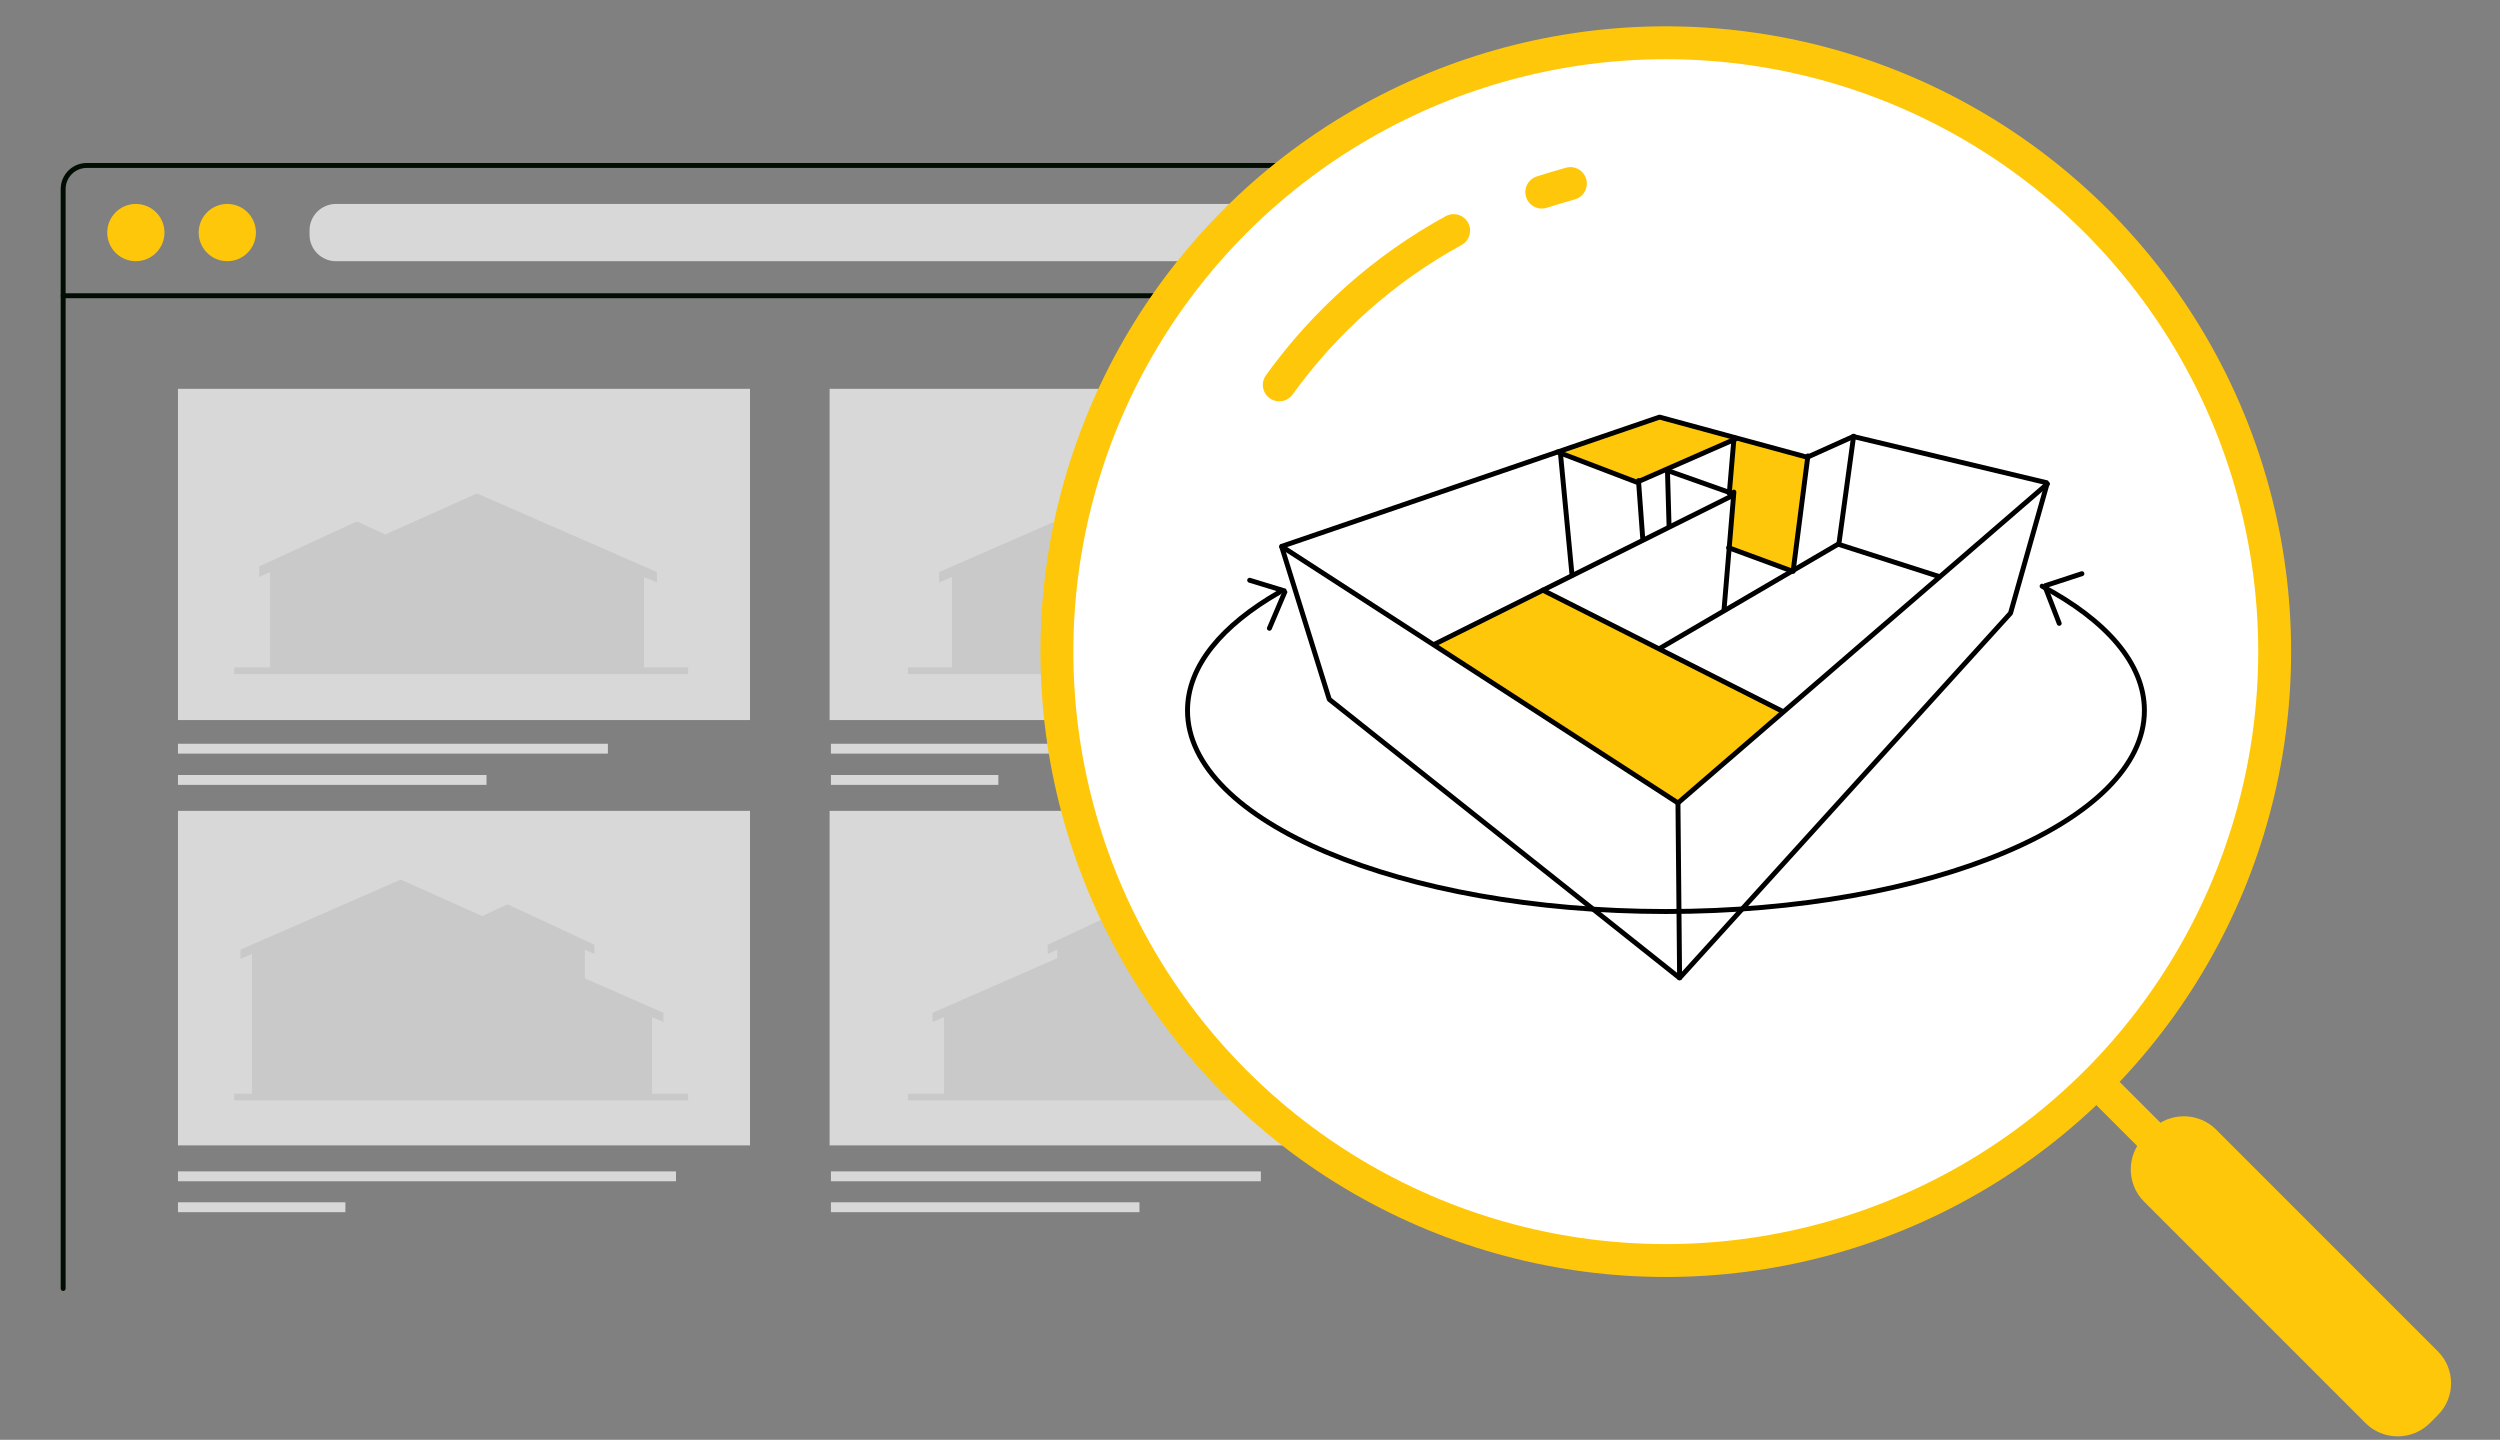 <svg xmlns="http://www.w3.org/2000/svg" xmlns:xlink="http://www.w3.org/1999/xlink" id="Layer_1" x="0px" y="0px" width="760px" height="437.7px" viewBox="0 0 760 437.7" style="enable-background:new 0 0 760 437.7;" xml:space="preserve"><rect x="0" y="0" width="760" height="437.7" fill="#808080" stroke="none"/><style type="text/css">	.st0{fill:none;stroke:#010C03;stroke-width:1.5;stroke-linecap:round;stroke-linejoin:round;stroke-miterlimit:10;}	.st1{fill:#D8D8D8;}	.st2{fill:#FFC709;}	.st3{fill:none;stroke:#231F20;stroke-width:2.587;}	.st4{fill:#C9C9C9;}	.st5{fill:none;stroke:#C9C9C9;stroke-width:2;stroke-miterlimit:10;}	.st6{fill:none;stroke:#D8D8D8;stroke-width:3;stroke-miterlimit:10;}	.st7{fill:#FFFFFF;stroke:#FFC709;stroke-width:10;stroke-miterlimit:10;}	.st8{fill:#FFFFFF;stroke:#FFC709;stroke-width:10;stroke-linecap:round;stroke-miterlimit:10;}	.st9{fill:none;stroke:#FFC709;stroke-width:10;stroke-miterlimit:10;}	.st10{fill:none;stroke:#000000;stroke-width:1.5;stroke-linecap:round;stroke-linejoin:bevel;stroke-miterlimit:10;}</style><g>	<path class="st0" d="M19.2,391.7V57.5c0-4,3.2-7.2,7.2-7.2h491.8c4,0,7.2,3.2,7.2,7.2v318.7c0,4-3.2,7.2-7.2,7.2"></path>	<line class="st0" x1="19.2" y1="89.9" x2="482.9" y2="89.9"></line>	<path class="st1" d="M425,79.4H102.1c-4.4,0-8-3.6-8-8V70c0-4.4,3.6-8,8-8H425c4.4,0,8,3.6,8,8v1.4C433,75.8,429.4,79.4,425,79.4z"></path>	<circle class="st2" cx="41.3" cy="70.7" r="8.7"></circle>	<circle class="st2" cx="69.1" cy="70.7" r="8.7"></circle></g><rect x="54.1" y="118.2" class="st1" width="173.9" height="100.7"></rect><rect x="252.2" y="118.2" class="st1" width="173.9" height="100.7"></rect><g>	<g>		<path class="st3" d="M180.7,135.4"></path>		<polygon class="st4" points="78.8,175.4 78.8,172.2 108.5,158.5 117.1,162.5 145,150 199.7,173.9 199.7,177.1 195.8,175.4    195.8,203.9 82.1,203.9 82.1,173.9   "></polygon>	</g>	<line class="st5" x1="71.2" y1="203.9" x2="209.2" y2="203.9"></line></g><g>	<g>		<path class="st3" d="M304.5,135.4"></path>		<polygon class="st4" points="406.4,175.4 406.4,172.2 376.7,158.5 368.1,162.5 340.2,150 285.5,173.9 285.5,177.1 289.4,175.4    289.4,203.9 403.1,203.9 403.1,173.9   "></polygon>	</g>	<line class="st5" x1="414" y1="203.9" x2="276" y2="203.9"></line></g><g>	<rect x="54.1" y="246.5" class="st1" width="173.9" height="101.7"></rect>	<rect x="252.2" y="246.5" class="st1" width="173.9" height="101.7"></rect>	<g>		<g>			<path class="st3" d="M90,249.3"></path>			<polygon class="st4" points="180.7,290 180.7,287.2 154.3,274.9 146.6,278.5 121.8,267.4 73.1,288.7 73.1,291.5 76.6,290     76.6,333.5 177.8,333.5 177.8,288.7    "></polygon>		</g>		<g>			<path class="st3" d="M184.8,273.6"></path>			<polygon class="st4" points="94.1,309.2 94.1,306.4 120.6,294.1 128.2,297.7 153.1,286.6 201.7,307.9 201.7,310.7 198.2,309.2     198.2,333.5 97.1,333.5 97.1,307.9    "></polygon>		</g>		<line class="st5" x1="209.2" y1="333.5" x2="71.2" y2="333.5"></line>	</g>	<g>		<g>			<path class="st3" d="M395.2,249.3"></path>			<polygon class="st4" points="318.5,290 318.5,287.2 344.9,274.9 352.6,278.5 377.4,267.4 426.1,288.7 426.1,291.5 422.6,290     422.6,333.5 321.4,333.5 321.4,288.7    "></polygon>		</g>		<g>			<path class="st3" d="M300.4,273.6"></path>			<polygon class="st4" points="391.1,309.2 391.1,306.4 364.6,294.1 357,297.7 332.1,286.6 283.5,307.9 283.5,310.7 287,309.2     287,333.5 388.1,333.5 388.1,307.9    "></polygon>		</g>		<line class="st5" x1="276" y1="333.5" x2="414" y2="333.5"></line>	</g></g><line class="st6" x1="54.1" y1="227.6" x2="184.8" y2="227.6"></line><line class="st6" x1="54.1" y1="237.1" x2="147.9" y2="237.1"></line><line class="st6" x1="252.6" y1="357.6" x2="383.3" y2="357.6"></line><line class="st6" x1="252.6" y1="367" x2="346.4" y2="367"></line><line class="st6" x1="54.1" y1="357.6" x2="205.5" y2="357.6"></line><line class="st6" x1="54.1" y1="367" x2="105" y2="367"></line><line class="st6" x1="252.6" y1="227.6" x2="404" y2="227.6"></line><line class="st6" x1="252.6" y1="237.1" x2="303.5" y2="237.1"></line><g>	<circle class="st7" cx="506.4" cy="198.1" r="185.1"></circle>	<g>		<path class="st8" d="M468.7,58.4c2.9-0.9,5.8-1.8,8.7-2.6"></path>		<path class="st8" d="M388.9,117c13.9-19.3,32-35.4,53-46.9"></path>	</g>	<line class="st9" x1="637.1" y1="328.7" x2="724.5" y2="416.1"></line>	<path class="st2" d="M741,430.3l-2.3,2.3c-5.4,5.4-14.2,5.4-19.6,0l-67.3-67.3c-5.4-5.4-5.4-14.2,0-19.6l2.3-2.3  c5.4-5.4,14.2-5.4,19.6,0l67.3,67.3C746.5,416.1,746.5,424.9,741,430.3z"></path></g><g>	<g>		<line class="st10" x1="510.1" y1="244.1" x2="510.6" y2="297.3"></line>		<g>			<polygon class="st2" points="549.5,139.2 544.6,174 525.5,166.6 527,150.6 525.5,149.9 527,133.5    "></polygon>			<polygon class="st2" points="527.5,133.3 497.7,146.5 474.5,137.5 504.7,126.9    "></polygon>			<polygon class="st2" points="542,216.3 510.2,244 435.8,196 469.9,179.2    "></polygon>			<polygon class="st10" points="611.2,186.4 510.6,297.3 404.1,212.6 389.6,166.1 504.5,126.8 549.4,139 563.4,132.7 622.4,146.8        "></polygon>			<polyline class="st10" points="622.4,147.1 510.1,244.1 389.6,166.1    "></polyline>			<polyline class="st10" points="436.2,195.8 527.4,150.3 506.8,143    "></polyline>			<line class="st10" x1="541.8" y1="216.2" x2="469" y2="179.4"></line>			<polyline class="st10" points="527.7,133.4 497.6,146.6 473.5,137.4    "></polyline>			<polyline class="st10" points="563.5,132.6 559,165.5 589.6,175.3    "></polyline>			<line class="st10" x1="559" y1="165.3" x2="504.6" y2="197.1"></line>			<line class="st10" x1="549.6" y1="138.6" x2="545.1" y2="173.7"></line>			<line class="st10" x1="498.1" y1="146.1" x2="499.4" y2="163.8"></line>			<line class="st10" x1="506.9" y1="142.7" x2="507.4" y2="160.1"></line>			<line class="st10" x1="527.1" y1="133.6" x2="525.7" y2="150"></line>			<line class="st10" x1="474.4" y1="138.1" x2="477.9" y2="174.9"></line>			<line class="st10" x1="525.5" y1="166.5" x2="544.5" y2="173.5"></line>			<line class="st10" x1="527.1" y1="149.6" x2="524.1" y2="185.4"></line>		</g>	</g>	<path class="st10" d="M620.8,178.2c19.5,10.4,31.1,23.5,31.1,37.8c0,33.7-65.1,61.1-145.5,61.1S361,249.7,361,216  c0-13.5,10.4-25.9,28-36"></path>	<polyline class="st10" points="626,189.5 621.6,178.1 632.9,174.4  "></polyline>	<polyline class="st10" points="379.9,176.4 390.7,179.7 385.9,191  "></polyline></g></svg>